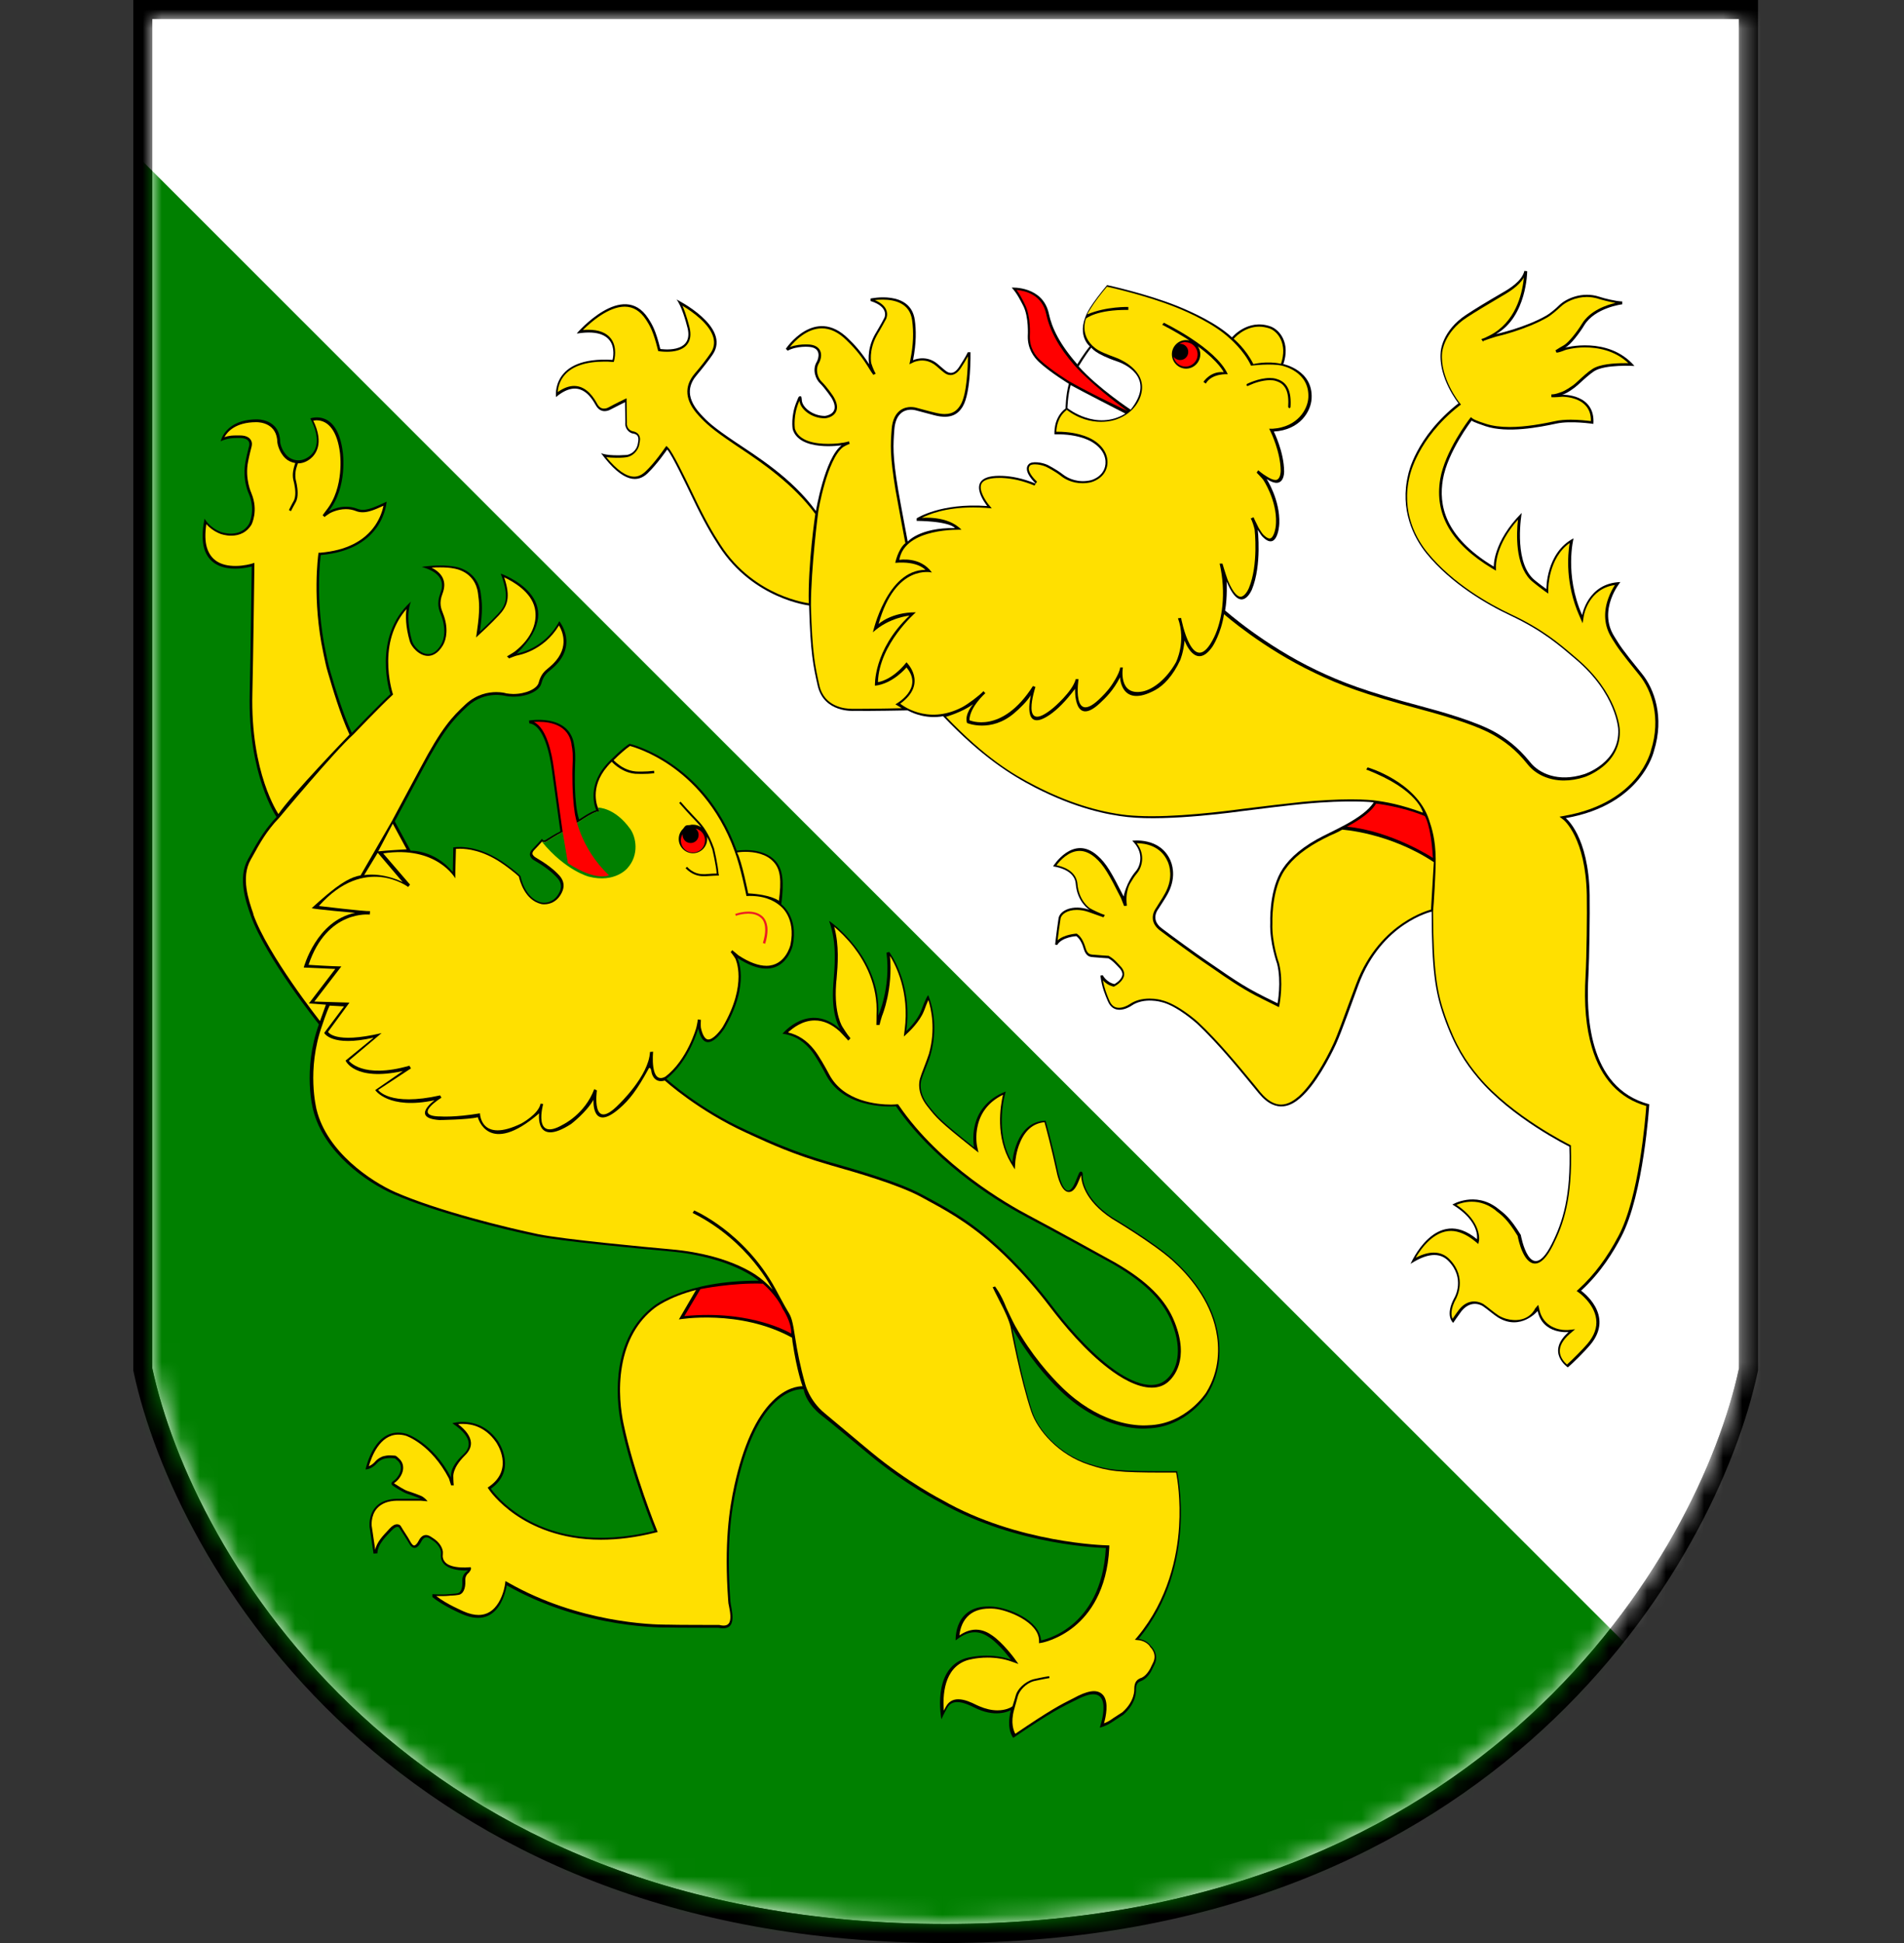 <svg width="100" height="102" viewBox="0 0 100 102" fill="none" xmlns="http://www.w3.org/2000/svg">
<rect x="0" y="0" width="100" height="102" fill="#333333" stroke="none"/>
<path d="M8 1V71.833C10.083 81.555 21.333 101 49.667 101C78 101 89.25 81.555 91.333 71.833V1H8Z" fill="white"/>
<path fill-rule="evenodd" clip-rule="evenodd" d="M7 0H92.333V71.939L92.311 72.043C90.153 82.116 78.576 102 49.667 102C20.758 102 9.181 82.116 7.022 72.043L7 71.939V0ZM91.333 71.833C89.25 81.556 78 101 49.667 101C21.333 101 10.083 81.556 8 71.833V1H91.333V71.833Z" fill="black"/>
<mask id="mask0_465_29077" style="mask-type:alpha" maskUnits="userSpaceOnUse" x="8" y="1" width="84" height="100">
<path d="M8 1V71.833C10.083 81.556 21.333 101 49.667 101C78 101 89.25 81.556 91.333 71.833V1H8Z" fill="white"/>
</mask>
<g mask="url(#mask0_465_29077)">
<path d="M101 0H-1V102H101V0Z" fill="white"/>
<path d="M101 101.908L-0.98 0H-1V102H101V101.908Z" fill="#008000"/>
<path d="M30.302 17.491C30.302 17.491 32.72 14.68 34.04 16.704C34.278 17.065 34.45 17.385 34.68 18.319C34.68 18.319 36.434 18.606 36.115 17.237C36.016 16.835 35.787 16.049 35.532 15.721C35.532 15.721 38.41 17.147 37.435 18.606C37.246 18.893 36.869 19.368 36.598 19.688C36.27 20.073 35.893 20.753 36.787 21.728C37.172 22.155 37.484 22.433 38.574 23.171C39.73 23.95 41.575 25.072 42.854 26.826C42.854 26.826 43.313 24.056 44.199 23.376C44.199 23.376 41.985 23.72 41.633 22.532C41.633 22.532 41.51 21.827 41.862 21.032C41.895 20.966 41.928 20.794 42.018 20.802C42.092 20.802 42.092 20.802 42.116 21.04C42.157 21.401 42.699 21.835 43.322 21.835C43.322 21.835 44.183 21.761 43.682 20.901C43.682 20.901 43.338 20.384 43.059 20.114C42.854 19.917 42.641 19.425 42.895 18.999C43.002 18.811 43.15 18.27 42.518 18.212C42.518 18.212 41.879 18.139 41.37 18.409L41.272 18.311C41.272 18.311 42.781 16.041 44.543 17.77C44.855 18.073 45.199 18.425 45.65 19.122C45.65 19.122 45.486 18.409 45.945 17.573C46.068 17.352 46.249 17.073 46.446 16.688C46.446 16.688 46.741 16.122 45.724 15.803V15.672C45.724 15.672 47.815 15.213 48.044 16.786C48.118 17.311 48.135 17.975 47.954 18.909C47.954 18.909 48.545 18.622 49.135 19.024C49.274 19.122 49.487 19.327 49.668 19.466C49.816 19.581 50.086 19.712 50.381 19.253C50.504 19.065 50.717 18.729 50.832 18.491H50.971C50.971 18.491 51.013 20.597 50.562 21.343C50.357 21.679 49.996 22.048 49.053 21.794C48.815 21.728 48.463 21.638 48.094 21.54C48.094 21.54 47.069 21.228 46.97 22.564C46.913 23.351 46.864 23.892 47.175 25.728C47.29 26.408 47.675 28.433 47.675 28.433C47.675 28.433 48.29 27.695 50.152 27.72C50.152 27.72 49.955 27.375 48.143 27.343V27.212C48.143 27.212 49.397 26.384 51.849 26.564C51.849 26.564 50.471 24.892 52.652 24.982C53.103 24.999 53.685 25.097 54.407 25.392C54.407 25.392 53.669 24.728 54.03 24.367C54.202 24.195 54.71 24.269 55.006 24.4C55.006 24.4 55.473 24.63 55.817 24.9C56.121 25.138 56.645 25.359 57.285 25.212C57.285 25.212 57.9 25.072 58.039 24.49C58.121 24.146 58.023 23.622 57.392 23.228C57.392 23.228 56.744 22.761 55.383 22.802C55.383 22.802 55.301 21.942 55.965 21.442C55.965 21.442 55.973 20.729 56.137 20.147C56.137 20.147 55.178 19.565 54.571 19.007C54.3 18.753 53.964 18.302 53.981 17.639C53.981 17.639 54.046 16.639 53.735 16.04C53.603 15.795 53.431 15.418 53.136 15.098C53.136 15.098 54.768 15 55.088 16.467C55.243 17.212 55.653 18.065 56.58 19.122C56.58 19.122 56.916 18.573 57.236 18.18C57.236 18.18 56.416 17.532 57.236 16.18C57.432 15.86 57.826 15.344 58.146 14.967C58.146 14.967 60.204 15.409 61.836 16.065C62.606 16.377 63.91 16.967 64.705 17.712C64.705 17.712 65.517 16.721 66.714 17.131C67.214 17.303 67.78 18.008 67.403 19.114C67.403 19.114 68.969 19.425 68.887 20.917C68.854 21.581 68.296 22.573 66.903 22.654C66.903 22.654 67.436 23.72 67.444 24.744C67.444 24.744 67.477 25.769 66.525 25.146C66.525 25.146 67.239 26.244 67.19 27.482C67.181 27.761 67.034 28.9 66.32 28.187C66.238 28.105 66.148 27.957 66.058 27.81C66.058 27.81 66.279 29.662 65.755 30.941C65.755 30.941 65.181 32.367 64.426 30.523C64.426 30.523 64.467 31.375 64.344 32.047C64.344 32.047 66.386 33.867 69.149 35.186C70.461 35.809 71.674 36.284 74.651 37.079C75.643 37.342 77.537 37.874 78.529 38.44C79.054 38.743 79.677 39.161 80.374 40.022C80.825 40.587 81.825 41.087 83.219 40.636C83.219 40.636 85.088 40.038 84.99 38.276C84.99 38.276 84.9 36.415 82.752 34.604C81.965 33.94 81.095 33.145 79.324 32.309C78.086 31.727 76.217 30.645 74.921 29.055C74.249 28.228 73.503 26.761 73.962 24.9C73.962 24.9 74.331 22.95 76.602 21.171C76.602 21.171 75.536 19.852 75.668 18.466C75.668 18.466 75.717 17.368 77.02 16.516C77.48 16.213 78.045 15.868 78.89 15.377C79.251 15.172 79.931 14.77 80.062 14.221L80.21 14.237C80.21 14.237 80.194 16.631 78.57 17.54C78.57 17.54 80.087 17.212 81.218 16.565C81.407 16.458 81.719 16.196 81.891 16.024C82.268 15.655 83.121 15.295 83.981 15.573C84.277 15.672 84.842 15.811 85.203 15.827V15.975C85.203 15.975 83.768 16.147 83.203 17.081C83.006 17.417 82.465 18.147 82.194 18.253C82.194 18.253 84.465 17.622 85.843 19.212C85.843 19.212 84.293 19.114 83.719 19.491C83.49 19.647 83.284 19.827 82.866 20.212C82.686 20.376 82.251 20.688 82.038 20.72C82.038 20.72 83.801 20.655 83.686 22.253C83.686 22.253 82.497 22.073 81.743 22.236C80.833 22.433 79.168 22.753 78.029 22.376C77.84 22.31 77.414 22.171 77.291 22.081C77.291 22.081 76.028 23.72 75.782 25.171C75.561 26.474 75.832 28.162 78.455 29.744C78.455 29.744 78.398 28.457 79.923 26.925C79.923 26.925 79.488 29.318 80.48 30.342C80.644 30.514 81.218 30.924 81.218 30.924C81.218 30.924 81.194 29.015 82.645 28.261C82.645 28.261 82.153 30.154 83.096 32.293C83.096 32.293 83.383 30.613 85.105 30.555C85.105 30.555 83.908 31.998 84.777 33.399C85.097 33.916 85.17 34.055 86.236 35.366C86.884 36.161 87.425 37.645 86.868 39.423C86.868 39.423 86.236 42.251 82.235 42.948C82.235 42.948 83.44 43.874 83.49 46.98C83.506 48.037 83.473 50.234 83.424 51.217C83.317 53.086 83.342 57.11 86.622 57.971C86.622 57.971 86.335 62.683 85.146 64.937C84.736 65.716 84.088 66.798 83.039 67.757C83.039 67.757 84.859 69.027 83.506 70.617C83.243 70.928 82.645 71.535 82.342 71.781C82.342 71.781 81.169 70.994 82.383 69.928C82.383 69.928 81.03 70.076 80.759 68.822C80.759 68.822 79.874 69.888 78.685 69.166C78.472 69.035 78.103 68.716 77.881 68.568C77.881 68.568 77.299 68.166 76.758 68.83C76.643 68.978 76.323 69.445 76.323 69.445C76.323 69.445 75.856 69.076 76.405 68.093C76.405 68.093 76.963 67.109 76.077 66.199C75.725 65.839 75.135 65.667 74.085 66.347C74.085 66.347 75.413 63.257 77.57 65.052C77.57 65.052 77.758 64.126 76.282 63.233C76.282 63.233 77.463 62.519 78.644 63.421C79.013 63.708 79.3 63.904 79.874 64.831C79.874 64.831 80.357 67.552 81.489 65.322C82.079 64.159 82.514 62.782 82.424 60.192C82.424 60.192 79.382 58.7 77.611 56.577C76.963 55.807 76.389 54.946 75.832 53.365C75.372 52.053 75.2 50.889 75.192 47.857C75.192 47.857 72.568 48.447 71.355 51.684C71.06 52.471 70.461 54.176 70.166 54.815C69.813 55.578 69.084 56.946 68.305 57.626C67.895 57.987 67.067 58.544 66.115 57.397C65.328 56.446 64.09 54.881 62.852 53.725C62.852 53.725 61.803 52.783 60.991 52.602C60.991 52.602 60.097 52.34 59.433 52.791C59.171 52.971 58.474 53.274 58.179 52.545C58.047 52.225 57.875 51.848 57.793 51.217L57.916 51.193C57.916 51.193 58.097 51.562 58.531 51.66C58.531 51.66 58.876 51.48 58.941 51.209C58.941 51.209 59.015 51.029 58.744 50.767C58.621 50.644 58.457 50.439 58.211 50.307C58.211 50.307 57.695 50.275 57.449 50.25C57.277 50.234 57.047 50.25 56.916 49.799C56.867 49.619 56.752 49.308 56.531 49.144C56.531 49.144 55.768 49.185 55.522 49.611L55.416 49.586C55.416 49.586 55.506 48.791 55.596 48.209C55.661 47.791 56.342 47.464 57.219 47.759C57.219 47.759 56.572 47.365 56.498 46.382C56.465 46.005 56.162 45.62 55.309 45.48C55.309 45.48 56.35 43.784 57.629 44.906C58.113 45.324 58.384 45.824 59.015 47.062C59.015 47.062 59.138 46.341 59.654 45.734C59.917 45.431 60.089 44.726 59.466 44.136C59.466 44.136 60.934 43.923 61.475 45.177C61.647 45.578 61.712 46.21 61.335 46.914C61.229 47.119 60.983 47.488 60.843 47.709C60.843 47.709 60.384 48.25 61.007 48.726C61.557 49.144 62.877 50.103 63.246 50.349C63.934 50.807 64.984 51.594 66.033 52.135C66.296 52.275 66.509 52.381 67.099 52.668C67.099 52.668 67.312 51.537 67.075 50.594C67.075 50.594 66.673 49.471 66.714 48.447C66.714 48.447 66.648 46.898 67.247 45.808C67.558 45.242 68.141 44.636 69.165 44.062C69.936 43.628 71.601 42.98 72.15 42.12C72.15 42.12 70.863 41.972 68.469 42.202C67.681 42.276 66.271 42.448 65.246 42.579C65.246 42.579 61.393 43.136 59.22 42.89C58.162 42.776 56.498 42.439 54.358 41.341C53.079 40.677 51.554 39.718 49.529 37.596C49.529 37.596 48.651 37.817 47.667 37.292C47.667 37.292 45.617 37.333 44.855 37.317C44.855 37.317 43.273 37.44 42.945 35.989C42.715 34.965 42.567 34.301 42.494 31.785C42.494 31.785 39.566 31.457 37.763 28.67C37.369 28.064 36.976 27.4 36.369 26.13C36.057 25.482 35.286 23.851 35.041 23.597C35.041 23.597 34.516 24.367 34.007 24.851C33.524 25.31 32.761 25.408 31.564 23.786C31.564 23.786 31.867 23.958 32.901 23.884C33.114 23.867 33.434 23.679 33.499 23.294C33.524 23.146 33.622 22.81 33.253 22.761C33.073 22.736 32.802 22.532 32.843 22.163L32.827 21.114C32.827 21.114 32.458 21.294 32.048 21.507C32.048 21.507 31.581 21.786 31.294 21.278C31.031 20.811 30.416 19.827 29.203 20.843C29.203 20.843 28.899 18.696 32.171 18.893C32.171 18.893 32.671 17.131 30.318 17.508L30.302 17.491Z" fill="black"/>
<path d="M42.486 31.67C42.486 31.67 41.756 31.58 40.821 31.162C39.968 30.777 38.755 30.023 37.845 28.605C37.435 27.974 37.041 27.302 36.459 26.08L36.443 26.048C35.91 24.925 35.328 23.753 35.106 23.515L35 23.409L34.909 23.531C34.909 23.531 34.385 24.302 33.893 24.761C33.704 24.933 33.516 25.023 33.311 25.023C32.892 25.023 32.401 24.679 31.843 23.999C31.974 24.015 32.146 24.031 32.359 24.031C32.515 24.031 32.688 24.031 32.868 24.007C33.155 23.982 33.499 23.736 33.581 23.318V23.286C33.614 23.163 33.655 22.966 33.54 22.81C33.474 22.72 33.368 22.663 33.229 22.638C33.122 22.622 32.892 22.482 32.925 22.179V22.163L32.909 21.105V20.909L32.737 20.991C32.737 20.991 32.359 21.171 31.95 21.392C31.95 21.392 31.851 21.45 31.72 21.45C31.572 21.45 31.458 21.368 31.367 21.204C31.228 20.95 30.843 20.261 30.154 20.261C29.883 20.261 29.596 20.368 29.293 20.581C29.309 20.351 29.383 19.999 29.662 19.679C30.064 19.22 30.769 18.983 31.744 18.983C31.867 18.983 31.999 18.983 32.138 18.999H32.236L32.261 18.909C32.261 18.884 32.441 18.245 32.089 17.778C31.851 17.466 31.449 17.311 30.892 17.311C30.802 17.311 30.712 17.311 30.613 17.327C31.031 16.909 31.958 16.098 32.81 16.098C33.253 16.098 33.63 16.327 33.925 16.778C34.155 17.13 34.319 17.425 34.549 18.352L34.565 18.425L34.647 18.442C34.647 18.442 34.811 18.466 35.032 18.466C35.377 18.466 35.844 18.401 36.09 18.081C36.262 17.868 36.303 17.573 36.221 17.212C36.197 17.122 36.049 16.516 35.844 16.049C36.369 16.368 37.271 16.999 37.468 17.721C37.541 18.007 37.5 18.278 37.32 18.54C37.14 18.811 36.779 19.278 36.492 19.606C35.91 20.294 35.975 21.032 36.689 21.81C37.09 22.245 37.402 22.532 38.501 23.277C38.615 23.359 38.747 23.441 38.878 23.531C40.034 24.302 41.682 25.433 42.822 26.982C42.822 26.982 42.428 29.596 42.477 31.678L42.486 31.67Z" fill="#FFE000"/>
<path d="M67.279 19.098C67.64 18.04 67.099 17.384 66.665 17.237C66.484 17.18 66.304 17.147 66.132 17.147C65.328 17.147 64.803 17.778 64.795 17.786C64.795 17.786 65.434 18.311 65.828 19.114C65.828 19.114 66.533 18.934 67.279 19.098Z" fill="#FFE000"/>
<path d="M56.653 19.229C56.653 19.229 57.014 18.622 57.318 18.245C57.318 18.245 57.473 18.565 58.679 18.975C59.302 19.188 60.63 19.95 59.384 21.507C59.384 21.507 57.67 20.376 56.653 19.237V19.229Z" fill="white"/>
<path d="M56.178 20.032C56.178 20.032 55.218 19.45 54.636 18.909C54.374 18.671 54.07 18.253 54.087 17.639C54.087 17.573 54.152 16.598 53.824 15.975C53.808 15.95 53.791 15.917 53.783 15.885C53.685 15.696 53.562 15.45 53.39 15.221C53.857 15.262 54.734 15.475 54.948 16.483C55.136 17.36 55.612 18.245 56.448 19.196C56.448 19.196 57.334 20.22 59.228 21.581C59.228 21.581 57.358 20.704 56.178 20.032Z" fill="#FF0000"/>
<path d="M56.235 20.204C56.079 20.753 56.062 21.417 56.062 21.425C56.062 21.425 57.58 22.646 59.105 21.712C59.105 21.712 56.612 20.433 56.227 20.212L56.235 20.204Z" fill="white"/>
<path d="M56.022 21.523C55.555 21.876 55.489 22.425 55.481 22.663H55.53C56.76 22.663 57.375 23.073 57.441 23.113C58.105 23.532 58.236 24.105 58.138 24.507C57.982 25.154 57.318 25.31 57.293 25.318C57.145 25.351 56.998 25.367 56.85 25.367C56.293 25.367 55.899 25.13 55.719 24.982C55.399 24.728 54.965 24.515 54.932 24.499C54.76 24.425 54.538 24.376 54.358 24.376C54.235 24.376 54.136 24.4 54.095 24.441C54.054 24.49 54.03 24.54 54.03 24.605C54.03 24.851 54.35 25.179 54.464 25.285L54.333 25.49C53.743 25.244 53.177 25.113 52.62 25.089C52.562 25.089 52.513 25.089 52.456 25.089C52.111 25.089 51.668 25.146 51.545 25.4C51.39 25.728 51.759 26.277 51.906 26.466L52.087 26.687L51.8 26.662C51.57 26.646 51.332 26.638 51.111 26.638C49.619 26.638 48.758 27.015 48.405 27.187C48.405 27.187 49.783 27.047 50.496 27.81C50.496 27.81 47.52 27.679 47.233 29.392C47.233 29.392 48.331 29.195 48.946 30.055C48.946 30.055 47.036 29.564 46.142 32.76C46.142 32.76 46.806 32.137 48.102 32.145C48.102 32.145 46.175 33.801 46.109 35.809C46.109 35.809 46.831 35.743 47.61 34.768C47.61 34.768 48.758 35.874 47.282 36.94C47.282 36.94 48.659 38.112 50.545 37.12C50.849 36.956 51.431 36.522 51.652 36.284L51.75 36.391C51.75 36.391 50.931 37.112 50.914 37.809C50.914 37.809 52.611 38.579 54.251 36.014L54.382 36.063C54.382 36.063 53.522 38.645 55.309 37.169C55.309 37.169 56.334 36.309 56.498 35.653H56.645C56.645 35.653 56.276 38.055 57.703 36.735C57.892 36.555 58.154 36.301 58.367 35.989C58.367 35.989 58.794 35.391 58.834 35.038H58.974C58.974 35.038 58.712 36.547 60.007 36.301C60.581 36.186 61.278 35.629 61.762 34.768C61.762 34.768 62.311 33.686 61.868 32.457L62.032 32.44C62.032 32.44 62.647 35.76 63.77 33.44C64.189 32.572 64.41 31.145 64.057 29.588H64.205C64.205 29.588 64.344 30.064 64.484 30.457C64.795 31.211 65.041 31.326 65.156 31.326C65.361 31.326 65.541 30.998 65.591 30.875C66.107 29.637 65.894 27.818 65.894 27.802C65.861 27.654 65.771 27.343 65.689 27.22L65.837 27.154C65.837 27.154 65.968 27.449 66.115 27.728C66.197 27.859 66.288 28.006 66.361 28.08C66.525 28.236 66.624 28.269 66.681 28.269C66.886 28.269 67.009 27.785 67.017 27.449C67.067 26.269 66.353 25.195 66.345 25.187C66.271 25.089 66.132 24.949 66.001 24.81L66.083 24.687C66.083 24.687 66.329 24.9 66.534 25.015C66.714 25.13 66.87 25.195 66.984 25.195C67.05 25.195 67.099 25.179 67.14 25.13C67.247 25.023 67.263 24.794 67.263 24.712C67.255 23.728 66.747 22.687 66.739 22.671L66.656 22.507H66.845C68.157 22.417 68.682 21.483 68.715 20.876C68.788 19.507 67.386 19.212 67.329 19.196C66.755 19.065 65.705 19.196 65.705 19.196C65.337 18.393 64.574 17.753 64.574 17.753C63.77 17.008 62.459 16.409 61.737 16.122C60.302 15.549 58.515 15.131 58.138 15.049C57.842 15.393 57.473 15.877 57.285 16.188C57.236 16.278 57.055 16.524 57.137 16.491C58.121 16.081 59.261 16.114 59.261 16.114V16.27C57.596 16.245 57.039 16.721 57.039 16.721C57.039 16.721 56.662 17.598 57.514 18.27C57.752 18.458 58.154 18.606 58.613 18.778C58.613 18.778 60.023 19.27 59.982 20.376C59.966 20.909 59.597 21.671 58.638 22.015C58.638 22.015 57.334 22.54 55.973 21.474L56.022 21.523Z" fill="#FFE000"/>
<path d="M77.913 17.893C78.061 17.835 78.414 17.721 78.578 17.671C78.643 17.655 80.127 17.319 81.267 16.663C81.48 16.54 81.808 16.253 81.964 16.106C82.226 15.852 82.751 15.59 83.341 15.59C83.546 15.59 83.743 15.622 83.932 15.68C84.137 15.745 84.514 15.844 84.85 15.901C84.382 16.008 83.505 16.303 83.079 17.008C82.841 17.401 82.39 17.983 82.128 18.13C82.021 18.188 81.816 18.311 81.693 18.393L81.751 18.516C81.915 18.499 82.095 18.417 82.21 18.376C82.21 18.376 82.644 18.237 83.235 18.237C83.899 18.237 84.809 18.384 85.522 19.065C85.473 19.065 85.416 19.065 85.35 19.065C84.776 19.065 84.014 19.114 83.628 19.376C83.39 19.532 83.194 19.712 82.792 20.081L82.767 20.105C82.579 20.278 82.169 20.532 82.005 20.581C81.874 20.622 81.71 20.704 81.48 20.704V20.851C81.611 20.868 82.054 20.827 82.054 20.827C82.185 20.827 82.866 20.851 83.267 21.278C83.464 21.483 83.563 21.761 83.554 22.105C83.349 22.081 82.939 22.032 82.497 22.032C82.185 22.032 81.915 22.056 81.693 22.105C81.078 22.236 80.16 22.417 79.291 22.417C78.807 22.417 78.389 22.359 78.053 22.253C77.561 22.097 77.405 22.015 77.348 21.974L77.249 21.9L77.175 21.999C77.126 22.064 75.896 23.679 75.642 25.146C75.331 27.006 76.224 28.547 78.373 29.842L78.569 29.957V29.727C78.569 29.727 78.528 28.621 79.725 27.277C79.643 28.015 79.578 29.605 80.365 30.424C80.537 30.596 81.095 31.006 81.119 31.023L81.316 31.162V30.916C81.316 30.916 81.316 29.293 82.439 28.506C82.341 29.121 82.202 30.645 82.956 32.342L83.12 32.719L83.186 32.318C83.194 32.26 83.448 30.899 84.817 30.711C84.71 30.875 84.571 31.121 84.465 31.424C84.202 32.162 84.26 32.867 84.637 33.473L84.669 33.53C84.965 34.006 85.079 34.186 86.104 35.448C86.752 36.243 87.252 37.702 86.711 39.391V39.399C86.711 39.399 86.547 40.095 85.916 40.858C85.325 41.562 84.202 42.472 82.177 42.825L81.906 42.874L82.128 43.046C82.128 43.046 83.284 43.988 83.341 46.98C83.358 47.996 83.333 50.184 83.276 51.209C83.186 52.725 83.3 53.963 83.612 55.004C84.096 56.627 85.055 57.659 86.465 58.061C86.416 58.749 86.08 62.855 85.006 64.88C84.407 66.019 83.727 66.929 82.923 67.666L82.808 67.773L82.931 67.863C82.931 67.863 83.735 68.437 83.833 69.248C83.891 69.683 83.735 70.117 83.374 70.543C83.128 70.83 82.603 71.363 82.3 71.633C82.177 71.527 81.939 71.281 81.923 70.961C81.906 70.658 82.079 70.346 82.431 70.035L82.726 69.781L82.341 69.822C82.341 69.822 82.292 69.822 82.218 69.822C81.874 69.822 81.046 69.658 80.849 68.748L80.791 68.502L80.627 68.691C80.627 68.691 80.357 69.347 79.488 69.297C79.234 69.281 78.971 69.215 78.709 69.06C78.594 68.986 78.422 68.855 78.258 68.724C78.135 68.625 78.012 68.527 77.913 68.461C77.913 68.461 77.7 68.322 77.421 68.322C77.216 68.322 76.913 68.396 76.634 68.748C76.552 68.847 76.397 69.076 76.29 69.232C76.216 69.076 76.159 68.74 76.487 68.15C76.487 68.142 77.077 67.076 76.134 66.109C75.905 65.871 75.626 65.757 75.298 65.757C75.019 65.757 74.699 65.847 74.355 66.027C74.658 65.503 75.314 64.618 76.208 64.618C76.61 64.618 77.061 64.822 77.487 65.175L77.643 65.306L77.684 65.101C77.684 65.101 77.823 64.134 76.495 63.249C76.667 63.175 76.962 63.085 77.299 63.085C77.741 63.085 78.151 63.232 78.528 63.519L78.561 63.552C78.906 63.814 79.176 64.019 79.709 64.88C79.75 65.109 80.012 66.331 80.619 66.331C80.922 66.331 81.234 66.019 81.554 65.388C82.103 64.298 82.595 62.921 82.505 60.2V60.126L82.439 60.093C82.406 60.077 79.397 58.585 77.659 56.512C76.995 55.717 76.446 54.881 75.905 53.34C75.478 52.119 75.281 51.037 75.265 47.873C75.298 47.545 75.413 45.767 75.404 45.062C75.388 44.079 75.216 43.513 75.052 43.029C74.388 41.022 71.83 40.284 71.83 40.284L71.756 40.399C74.502 41.448 74.732 42.661 74.732 42.661C73.568 42.234 72.797 42.095 72.133 42.013C72.117 42.013 71.715 41.964 70.944 41.964C70.173 41.964 69.329 42.013 68.419 42.095C67.689 42.169 66.295 42.333 65.188 42.472C65.164 42.472 62.573 42.849 60.482 42.849C59.99 42.849 59.555 42.825 59.195 42.792C57.637 42.62 56.013 42.095 54.374 41.251C53.16 40.628 51.75 39.784 49.684 37.628C49.684 37.628 50.536 37.391 51.11 36.965C51.11 36.965 50.635 37.505 50.791 37.956C50.791 37.956 52.045 38.489 53.275 37.432C53.521 37.227 53.964 36.801 54.144 36.489C54.144 36.489 53.627 38.554 55.136 37.522C55.53 37.251 55.956 36.833 56.464 36.161C56.464 36.161 56.382 38.21 57.768 36.915C58.08 36.62 58.465 36.26 58.826 35.555C58.826 35.555 58.867 37.202 60.67 36.227C61.121 35.981 61.605 35.473 61.982 34.661C61.982 34.661 62.163 34.243 62.212 33.621C62.212 33.621 62.786 35.252 63.688 33.932C63.688 33.932 64.13 33.268 64.286 32.244C64.311 32.26 66.303 34.022 69.05 35.325C70.403 35.973 71.633 36.44 74.576 37.227C76.421 37.718 77.717 38.169 78.43 38.579C78.971 38.891 79.57 39.292 80.242 40.136C80.66 40.661 81.365 40.972 82.136 40.972C82.48 40.972 82.849 40.915 83.218 40.792C83.235 40.792 83.71 40.628 84.177 40.251C84.801 39.743 85.112 39.071 85.071 38.309C85.071 38.235 84.957 36.374 82.792 34.547C82.734 34.498 82.677 34.448 82.62 34.399C81.857 33.752 80.996 33.014 79.332 32.236C78.282 31.744 76.323 30.662 74.978 29.015C74.421 28.334 73.56 26.908 74.043 24.974C74.043 24.974 74.437 23.032 76.634 21.31L76.733 21.237L76.651 21.138C76.651 21.138 75.618 19.843 75.741 18.524C75.741 18.524 75.806 17.466 77.044 16.663C77.495 16.368 78.053 16.032 78.914 15.524C79.209 15.352 79.775 15.024 80.037 14.565C79.971 15.213 79.725 16.68 78.479 17.475C78.479 17.475 78.086 17.721 77.799 17.802L77.897 17.942L77.913 17.893Z" fill="#FFE000"/>
<path d="M57.948 48.152C57.636 48.045 57.161 47.873 57.161 47.873C56.948 47.799 56.743 47.767 56.546 47.767C56.046 47.767 55.734 48.004 55.702 48.226C55.644 48.611 55.578 49.086 55.546 49.365C55.89 49.053 56.48 49.021 56.513 49.012H56.554L56.587 49.037C56.776 49.176 56.915 49.422 57.013 49.758C57.112 50.094 57.251 50.102 57.407 50.119H57.44C57.686 50.144 58.194 50.176 58.202 50.176H58.227L58.251 50.193C58.456 50.307 58.596 50.455 58.711 50.578C58.743 50.611 58.776 50.643 58.801 50.676C59.096 50.955 59.047 51.184 59.03 51.242C58.948 51.561 58.571 51.758 58.555 51.766L58.514 51.791H58.473C58.21 51.725 58.038 51.586 57.923 51.463C58.005 51.889 58.12 52.176 58.227 52.438L58.26 52.512C58.366 52.774 58.53 52.906 58.768 52.906C58.973 52.906 59.194 52.807 59.342 52.709C59.621 52.52 59.973 52.422 60.375 52.422C60.711 52.422 60.965 52.487 61.006 52.504C61.834 52.692 62.876 53.61 62.917 53.651C64.007 54.668 65.081 55.987 65.877 56.946C65.991 57.085 66.098 57.217 66.196 57.34C66.549 57.766 66.918 57.987 67.279 57.987C67.672 57.987 67.992 57.741 68.205 57.561C68.886 56.962 69.599 55.733 70.034 54.791C70.247 54.332 70.616 53.307 70.919 52.479C71.034 52.168 71.141 51.881 71.222 51.668C71.862 49.963 72.895 48.996 73.65 48.48C74.469 47.922 75.133 47.758 75.158 47.75L75.306 45.259C72.953 43.702 70.493 43.554 70.493 43.554C70.304 43.677 69.853 43.865 69.853 43.865C69.615 43.98 69.386 44.095 69.214 44.193C68.312 44.701 67.689 45.267 67.344 45.89C66.77 46.947 66.828 48.455 66.828 48.471C66.787 49.471 67.172 50.57 67.18 50.578V50.586C67.418 51.545 67.213 52.668 67.205 52.717L67.172 52.873L67.025 52.799C66.434 52.512 66.221 52.397 65.959 52.266C65.171 51.856 64.384 51.316 63.761 50.881C63.54 50.734 63.335 50.586 63.163 50.471C62.794 50.225 61.49 49.275 60.916 48.84C60.695 48.668 60.572 48.471 60.547 48.25C60.514 47.939 60.695 47.701 60.728 47.652C60.769 47.586 60.809 47.521 60.859 47.439C60.99 47.242 61.129 47.013 61.203 46.873C61.621 46.095 61.433 45.472 61.334 45.242C60.974 44.406 60.17 44.267 59.703 44.267C60.17 44.873 59.981 45.529 59.719 45.841C59.58 46.005 59.473 46.177 59.383 46.332C59.383 46.332 59.08 46.742 59.186 47.545L59.038 47.562L58.874 47.144C58.243 45.898 57.981 45.423 57.522 45.021C57.251 44.791 56.98 44.669 56.702 44.669C56.136 44.669 55.685 45.16 55.488 45.423C56.39 45.619 56.562 46.111 56.587 46.398C56.661 47.3 57.227 47.668 57.251 47.685C57.44 47.791 57.784 47.955 58.03 48.037L57.932 48.185L57.948 48.152Z" fill="#FFE000"/>
<path d="M47.552 28.523C47.552 28.523 47.15 26.4 47.035 25.728C46.732 23.892 46.773 23.335 46.83 22.564V22.54C46.912 21.483 47.56 21.368 47.831 21.368C47.995 21.368 48.109 21.401 48.109 21.401C48.372 21.474 48.626 21.54 48.839 21.597C48.929 21.622 49.003 21.638 49.077 21.655C49.274 21.704 49.454 21.737 49.61 21.737C50.093 21.737 50.298 21.499 50.446 21.261C50.791 20.696 50.831 19.245 50.84 18.704C50.725 18.909 50.586 19.138 50.471 19.311C50.307 19.565 50.118 19.688 49.921 19.688C49.807 19.688 49.692 19.647 49.569 19.548C49.487 19.483 49.397 19.409 49.315 19.335C49.216 19.245 49.118 19.163 49.044 19.114C48.855 18.991 48.651 18.925 48.429 18.925C48.175 18.925 47.986 19.015 47.986 19.015L47.765 19.122L47.814 18.884C47.97 18.106 47.995 17.45 47.904 16.803C47.781 15.917 46.994 15.729 46.363 15.729C46.199 15.729 46.051 15.737 45.945 15.754C46.256 15.885 46.461 16.057 46.543 16.262C46.65 16.516 46.543 16.729 46.543 16.737C46.412 16.983 46.289 17.196 46.191 17.368C46.133 17.466 46.084 17.54 46.043 17.622C45.617 18.401 45.756 19.073 45.764 19.081C45.764 19.081 45.863 19.409 45.994 19.614L45.871 19.679C45.797 19.597 45.543 19.179 45.543 19.179C45.117 18.516 44.78 18.171 44.453 17.852C44.034 17.442 43.608 17.237 43.165 17.237C42.37 17.237 41.73 17.909 41.484 18.221C41.779 18.106 42.091 18.081 42.321 18.081C42.452 18.081 42.534 18.089 42.534 18.089C42.862 18.122 43.001 18.27 43.067 18.393C43.19 18.63 43.092 18.925 43.01 19.065C42.796 19.425 42.968 19.86 43.149 20.032C43.436 20.311 43.78 20.819 43.788 20.843C43.969 21.155 44.01 21.417 43.903 21.622C43.747 21.925 43.354 21.958 43.329 21.958H43.305C42.616 21.958 42.034 21.474 41.993 21.056C41.993 21.056 41.993 21.04 41.993 21.032C41.993 21.048 41.976 21.073 41.968 21.081C41.657 21.794 41.739 22.433 41.747 22.507C41.952 23.163 42.813 23.302 43.501 23.302C43.879 23.302 44.174 23.261 44.174 23.253C44.288 23.253 44.592 23.171 44.592 23.171L44.625 23.302C44.469 23.351 44.272 23.474 44.272 23.474C43.436 24.122 42.977 26.818 42.977 26.851C42.977 26.851 42.591 29.793 42.591 31.801C42.657 34.317 42.813 34.981 43.034 35.981C43.296 37.129 44.403 37.21 44.739 37.21C44.789 37.21 44.821 37.21 44.821 37.21C44.92 37.21 45.051 37.21 45.207 37.21C46.109 37.21 47.347 37.178 47.363 37.178L47.027 36.973C47.027 36.973 48.552 36.161 47.609 35.038C47.609 35.038 46.896 35.899 45.953 35.997C45.953 35.997 45.855 34.129 47.765 32.318C47.765 32.318 46.691 32.416 45.846 33.194C45.846 33.194 46.576 29.916 48.601 29.916C48.601 29.916 48.216 29.441 47.019 29.547C47.019 29.547 47.158 28.859 47.527 28.531L47.552 28.523Z" fill="#FFE000"/>
<path d="M61.122 16.95L61.04 17.048C61.614 17.343 62.081 17.622 62.475 17.876C62.418 17.86 62.36 17.852 62.295 17.852C61.885 17.852 61.548 18.188 61.548 18.598C61.548 19.007 61.885 19.352 62.295 19.352C62.705 19.352 63.041 19.015 63.041 18.598C63.041 18.442 62.992 18.294 62.91 18.18C64.033 18.999 64.271 19.54 64.271 19.54C63.574 19.466 63.205 20.048 63.205 20.048L63.328 20.138C63.648 19.581 64.484 19.646 64.484 19.646C63.861 18.253 61.122 16.942 61.122 16.942V16.95Z" fill="black"/>
<path d="M62.269 17.958C62.146 17.958 62.039 17.991 61.941 18.048C61.958 18.048 61.974 18.048 61.982 18.048C62.22 18.048 62.408 18.237 62.408 18.475C62.408 18.713 62.22 18.901 61.982 18.901C61.843 18.901 61.72 18.836 61.638 18.729C61.695 19.024 61.958 19.246 62.261 19.246C62.614 19.246 62.901 18.959 62.901 18.606C62.901 18.253 62.614 17.966 62.261 17.966L62.269 17.958Z" fill="#FF0000"/>
<path d="M36.737 43.464C36.631 43.407 36.516 43.374 36.409 43.382C36.426 43.382 36.434 43.39 36.45 43.407C36.655 43.521 36.721 43.784 36.606 43.981C36.491 44.186 36.229 44.251 36.032 44.136C35.909 44.071 35.835 43.948 35.819 43.817C35.721 44.095 35.835 44.415 36.106 44.571C36.409 44.743 36.803 44.637 36.975 44.333C37.147 44.03 37.041 43.636 36.737 43.464Z" stroke="#FFF100"/>
<path d="M67.714 21.426C67.714 21.426 67.656 21.393 67.656 21.36C67.656 21.27 67.664 21.188 67.664 21.106C67.664 20.696 67.574 20.442 67.443 20.278C67.32 20.114 67.148 20.04 66.984 19.991C66.894 19.966 66.787 19.958 66.689 19.958C66.287 19.958 65.836 20.122 65.647 20.212C65.582 20.237 65.549 20.262 65.549 20.262C65.549 20.262 65.483 20.262 65.467 20.237C65.467 20.237 65.467 20.171 65.491 20.155C65.491 20.155 66.106 19.843 66.689 19.843C66.803 19.843 66.91 19.852 67.017 19.884C67.197 19.933 67.394 20.024 67.541 20.212C67.689 20.401 67.787 20.688 67.787 21.114C67.787 21.196 67.787 21.278 67.779 21.377C67.779 21.377 67.746 21.434 67.714 21.434V21.426Z" fill="black"/>
<path d="M70.739 43.398C70.739 43.398 71.904 42.825 72.273 42.185C72.273 42.185 73.609 42.333 74.831 42.841C74.831 42.841 75.159 43.292 75.257 45.038C75.257 45.038 73.109 43.628 70.747 43.398H70.739Z" fill="#FF0000"/>
<path d="M11.599 23.138C11.599 23.138 11.828 22.032 13.468 22.015C13.468 22.015 14.698 21.958 14.714 23.204C14.714 23.204 14.755 23.63 15.108 23.958C15.321 24.146 15.78 24.318 16.256 23.949C16.649 23.646 16.855 23.015 16.297 21.966C16.297 21.966 17.715 21.433 18.002 23.728C18.002 23.728 18.281 25.572 17.256 26.843C17.256 26.843 17.97 26.408 18.748 26.703C19.126 26.851 19.486 26.728 20.306 26.334C20.306 26.334 20.183 28.851 16.846 29.137C16.846 29.137 16.518 31.449 17.109 34.235C17.183 34.604 17.24 34.883 17.355 35.276C17.592 36.088 17.994 37.432 18.478 38.473C18.478 38.473 19.872 37.014 20.503 36.44C20.503 36.44 19.503 33.473 21.585 31.58C21.585 31.58 21.241 32.26 21.643 33.653C21.749 34.022 22.545 34.875 23.16 33.85C23.365 33.514 23.422 32.94 23.16 32.276C23.053 32.014 22.922 31.678 23.127 31.145C23.283 30.744 23.365 30.105 22.151 29.76C22.151 29.76 23.102 29.605 23.865 29.744C23.865 29.744 25.078 29.875 25.25 31.145C25.316 31.637 25.365 32.055 25.201 33.162C25.201 33.162 25.726 32.678 26.136 32.244C26.562 31.793 26.776 31.383 26.3 30.113C26.3 30.113 30.096 31.441 27.145 34.309C27.145 34.309 28.579 34.104 29.375 32.612C29.375 32.612 30.441 33.899 28.965 35.129C28.793 35.276 28.555 35.416 28.432 35.883C28.309 36.358 27.407 36.678 26.57 36.538C26.57 36.538 25.497 36.219 24.562 37.071C23.807 37.768 23.291 38.333 22.184 40.415C21.823 41.095 20.733 43.12 20.733 43.12L21.569 44.66C21.569 44.66 22.823 44.603 23.783 45.783L23.807 44.488C23.807 44.488 24.906 44.259 26.333 45.201C26.603 45.382 27.136 45.775 27.341 45.996C27.341 45.996 27.546 47.16 28.424 47.373C28.653 47.431 29.047 47.357 29.284 47.005C29.424 46.8 29.612 46.455 29.26 46.078C29.006 45.8 28.645 45.505 28.046 45.16C28.046 45.16 27.62 44.923 27.964 44.578C28.096 44.447 28.473 44.029 28.473 44.029C28.473 44.029 28.514 44.218 28.719 44.054C28.719 44.054 29.211 43.742 29.432 43.644C29.432 43.644 29.063 40.98 28.981 40.382C28.891 39.718 28.596 38.079 27.8 37.973L27.784 37.825C27.784 37.825 29.875 37.456 30.145 39.054C30.203 39.391 30.236 39.546 30.195 40.407C30.195 40.407 30.129 42.185 30.416 43.021C30.416 43.021 31.031 42.595 31.318 42.53C31.318 42.53 30.768 41.398 31.81 40.177C32.08 39.858 32.761 39.227 33.064 39.046C33.064 39.046 37 39.956 38.697 44.66C38.697 44.66 40.05 44.423 40.747 45.218C41.124 45.644 41.181 46.324 41.034 47.472C41.034 47.472 41.952 48.111 41.632 49.644C41.632 49.644 41.124 51.856 38.722 50.283C38.722 50.283 39.443 51.611 38.049 53.987C38.049 53.987 37.025 55.61 36.672 53.987C36.672 53.987 36.205 55.709 34.999 56.635C34.999 56.635 36.672 58.184 39.222 59.339C40.255 59.806 41.559 60.429 43.461 60.978C44.724 61.339 47.109 62.003 48.405 62.7C49.413 63.241 50.758 63.929 52.218 65.24C52.218 65.24 53.669 66.47 55.227 68.519C55.891 69.404 57.039 70.781 58.277 71.732C58.883 72.199 60.351 73.182 61.237 72.436C61.819 71.953 62.139 70.92 61.548 69.437C61.147 68.429 60.335 67.445 58.474 66.363C58.474 66.363 55.087 64.495 53.907 63.88C51.922 62.839 48.905 60.774 47.06 58.077C47.06 58.077 44.387 58.323 43.395 56.446C43.223 56.118 42.854 55.455 42.616 55.159C42.337 54.815 41.878 54.364 41.099 54.266C41.099 54.266 42.485 52.561 44.133 54.028C44.133 54.028 43.641 53.373 43.764 51.693C43.822 50.865 43.994 49.562 43.543 48.34C43.543 48.34 46.306 50.217 46.126 53.315C46.126 53.315 46.798 51.856 46.56 50.012L46.7 49.971C46.7 49.971 47.946 51.586 47.601 54.127C47.601 54.127 48.167 53.61 48.38 53.061C48.462 52.848 48.61 52.422 48.749 52.242C48.749 52.242 49.381 53.61 48.872 55.381C48.782 55.709 48.446 56.471 48.405 56.651C48.405 56.651 48.159 57.266 48.749 58.02C49.258 58.659 49.364 58.798 51.16 60.233C51.16 60.233 50.709 58.126 52.824 57.299C52.824 57.299 52.168 59.364 53.169 61.028C53.169 61.028 53.308 58.872 54.915 58.831C54.915 58.831 55.227 59.897 55.571 61.511C55.628 61.765 55.989 63.265 56.498 62.003C56.538 61.897 56.67 61.593 56.67 61.593C56.67 61.593 56.703 61.503 56.785 61.503C56.785 61.503 56.875 61.519 56.867 61.675C56.867 61.675 56.76 62.823 58.424 63.913C58.424 63.913 60.581 65.183 61.622 66.126C62.434 66.863 63.606 68.174 63.942 69.871C64.106 70.699 64.172 71.977 63.41 73.207C63.41 73.207 62.335 74.928 60.277 74.985C60.277 74.985 58.023 75.264 55.669 72.986C54.931 72.272 53.989 71.182 53.169 69.724C53.169 69.724 53.652 72.412 54.218 74.108C54.538 75.059 55.587 76.313 57.17 76.829C58.277 77.19 58.728 77.247 61.819 77.231C61.819 77.231 62.967 82.214 59.802 86.033C59.802 86.033 60.212 86.074 60.441 86.402C60.441 86.402 60.925 86.828 60.622 87.41C60.564 87.517 60.474 87.73 60.4 87.837C60.31 87.968 60.171 88.148 59.933 88.246C59.81 88.295 59.662 88.345 59.662 88.713C59.662 88.713 59.728 89.385 58.99 90.025C58.99 90.025 58.613 90.263 58.359 90.435C58.228 90.525 57.973 90.639 57.76 90.697C57.76 90.697 58.654 88.172 56.637 89.181C55.743 89.623 55.268 89.836 53.218 91.23C53.218 91.23 52.824 90.795 53.095 89.771C53.095 89.771 52.414 90.197 51.332 89.713C50.971 89.549 50.094 89.025 49.75 89.656C49.75 89.656 49.545 90.008 49.446 90.254C49.446 90.254 48.913 87.632 50.701 87.058C50.701 87.058 51.865 86.697 53.095 87.123C53.095 87.123 52.529 86.353 51.988 85.976C51.619 85.722 51.045 85.419 50.192 86.115C50.192 86.115 50.078 84.165 52.177 84.345C52.939 84.411 54.595 85.025 54.677 86.115C54.677 86.115 57.85 85.566 58.08 81.263C58.08 81.263 53.407 81.181 49.364 78.862C49.364 78.862 47.577 77.952 45.658 76.362C45.027 75.846 43.707 74.731 43.141 74.297C43.141 74.297 42.354 73.723 42.206 72.928C42.206 72.928 39.87 72.617 38.689 78.026C38.361 79.501 38.156 81.28 38.361 84.066C38.386 84.443 38.837 85.681 37.73 85.451C37.73 85.451 35.377 85.451 35.065 85.435C35.065 85.435 30.711 85.558 26.611 83.222C26.611 83.222 26.308 85.615 24.283 84.738C24.283 84.738 23.274 84.312 22.709 83.837V83.689C22.709 83.689 23.258 83.722 23.545 83.689C23.668 83.673 23.873 83.673 24.037 83.64C24.201 83.607 24.299 83.37 24.283 83.034C24.283 83.034 24.217 82.648 24.595 82.444C24.595 82.444 23.037 82.55 23.16 81.558C23.184 81.345 23.012 81.042 22.692 80.845C22.569 80.763 22.331 80.534 22.127 80.927C22.053 81.075 21.774 81.542 21.479 81.009C21.364 80.804 21.102 80.411 20.971 80.206C20.971 80.206 20.872 80.018 20.561 80.354C20.323 80.608 19.823 81.067 19.823 81.542L19.618 81.558C19.618 81.558 19.47 80.558 19.413 80.181C19.413 80.181 19.216 78.714 20.864 78.682C21.167 78.682 21.626 78.682 22.094 78.682C22.094 78.682 21.782 78.542 21.397 78.419C21.192 78.354 20.823 78.124 20.659 78.01C20.602 77.977 20.47 77.87 20.659 77.747C20.889 77.608 21.249 77.092 20.93 76.723C20.889 76.674 20.831 76.641 20.749 76.559C20.749 76.559 20.446 76.502 20.151 76.584C20.151 76.584 19.937 76.649 19.798 76.813C19.683 76.944 19.47 77.124 19.2 77.141C19.2 77.141 19.667 74.789 21.348 75.272C21.348 75.272 22.717 75.698 23.701 77.583C23.701 77.583 23.529 77.092 24.332 76.354C24.644 76.067 24.963 75.526 23.758 74.715C23.758 74.715 25.193 74.272 26.152 75.649C26.152 75.649 27.202 77.141 25.783 78.149C25.783 78.149 28.243 81.894 34.376 80.362C34.376 80.362 33.171 77.428 32.621 74.772C32.302 73.199 32.179 70.224 34.31 68.584C34.31 68.584 35.95 67.216 39.845 67.232C39.845 67.232 38.476 65.994 35.172 65.691C33.417 65.535 29.473 65.158 28.178 64.896C26.259 64.503 22.774 63.609 20.659 62.683C19.257 62.069 16.994 60.495 16.445 58.258C16.445 58.258 15.879 56.192 16.748 53.774C16.748 53.774 13.936 50.25 13.173 48.07C12.927 47.373 12.468 46.095 13.025 45.103C13.354 44.521 13.772 43.669 14.526 42.89C14.526 42.89 13.009 40.694 13.116 36.399C13.157 34.735 13.222 29.736 13.222 29.736C13.222 29.736 11.197 30.334 10.73 28.81C10.615 28.433 10.607 27.892 10.746 27.228C10.746 27.228 10.984 27.695 11.615 27.933C11.615 27.933 12.607 28.293 13.083 27.498C13.083 27.498 13.435 26.818 13.083 25.957C13.083 25.957 12.697 25.195 12.902 24.195C12.902 24.195 12.96 23.892 13.083 23.417C13.083 23.417 13.239 22.966 12.525 22.991C12.288 22.999 12.017 22.974 11.566 23.171L11.599 23.138Z" fill="black"/>
<path d="M20.618 43.038C20.618 43.038 21.709 41.005 22.07 40.333C23.201 38.202 23.734 37.637 24.472 36.956C25.038 36.44 25.653 36.333 26.063 36.333C26.35 36.333 26.546 36.383 26.587 36.399C26.71 36.415 26.833 36.432 26.956 36.432C27.612 36.432 28.211 36.161 28.293 35.834C28.408 35.383 28.629 35.211 28.801 35.071C28.826 35.055 28.842 35.038 28.859 35.022C29.949 34.112 29.572 33.194 29.359 32.834C28.531 34.203 27.194 34.399 27.137 34.416C27.038 34.44 26.809 34.538 26.735 34.563L26.628 34.457C26.628 34.457 26.94 34.276 27.038 34.203C27.973 33.473 28.244 32.612 28.088 31.924C27.899 31.064 26.94 30.523 26.481 30.309C26.833 31.358 26.653 31.817 26.202 32.301C25.792 32.735 25.267 33.227 25.259 33.227L25.005 33.465L25.054 33.121C25.218 32.006 25.169 31.604 25.103 31.137C24.948 29.982 23.873 29.851 23.832 29.842C23.628 29.801 23.39 29.785 23.127 29.785C22.963 29.785 22.808 29.785 22.668 29.801C22.947 29.941 23.136 30.113 23.242 30.318C23.365 30.564 23.365 30.834 23.242 31.162C23.045 31.662 23.168 31.949 23.267 32.203C23.562 32.94 23.455 33.555 23.259 33.883C22.988 34.334 22.685 34.432 22.48 34.432C21.996 34.432 21.594 33.932 21.52 33.662C21.299 32.891 21.299 32.326 21.348 31.973C20.725 32.694 20.397 33.604 20.389 34.694C20.381 35.645 20.618 36.374 20.618 36.383L20.643 36.456L20.586 36.514C19.971 37.079 18.585 38.53 18.569 38.546C17.593 39.415 14.649 42.947 14.649 42.947C14.01 43.603 13.624 44.308 13.313 44.873C13.264 44.964 13.215 45.054 13.165 45.136C12.641 46.062 13.059 47.259 13.305 47.972V48.004C14.067 50.135 16.781 53.569 16.806 53.602L17.117 52.742L16.224 52.676L17.609 50.865L15.953 50.791C15.953 50.791 16.609 48.332 18.651 47.922C18.651 47.922 16.535 47.734 16.371 47.677C16.371 47.677 17.011 47.07 17.642 46.595C17.937 46.382 18.421 46.037 18.938 45.955L20.618 43.046V43.038Z" fill="#FFE000"/>
<path d="M24.693 82.517C24.398 82.673 24.439 82.96 24.439 82.976V82.993C24.456 83.403 24.324 83.681 24.095 83.722C23.98 83.747 23.849 83.755 23.726 83.763C23.677 83.763 23.628 83.763 23.587 83.771C23.496 83.779 23.381 83.788 23.242 83.788C23.119 83.788 23.004 83.788 22.914 83.788C23.463 84.222 24.357 84.591 24.365 84.599C24.644 84.722 24.907 84.779 25.136 84.779C26.3 84.779 26.522 83.198 26.522 83.181L26.546 83.001L26.71 83.091C30.384 85.181 34.245 85.288 34.983 85.288C35.057 85.288 35.09 85.288 35.09 85.288C35.401 85.304 37.73 85.304 37.746 85.304H37.771C37.853 85.32 37.927 85.337 37.992 85.337C38.124 85.337 38.214 85.304 38.271 85.23C38.427 85.042 38.345 84.607 38.288 84.32C38.263 84.214 38.247 84.124 38.247 84.05C38.025 81.009 38.304 79.206 38.575 77.969C39.034 75.895 39.706 74.403 40.583 73.543C41.288 72.846 41.912 72.772 42.149 72.772C42.149 72.772 41.854 71.994 41.625 70.453L41.6 70.224C38.837 68.707 35.656 69.265 35.656 69.265L36.558 67.716C35.082 68.101 34.409 68.65 34.393 68.658C33.475 69.363 32.901 70.387 32.671 71.699C32.45 72.961 32.622 74.133 32.745 74.723C33.286 77.338 34.475 80.263 34.491 80.296L34.541 80.427L34.401 80.46C33.417 80.706 32.458 80.829 31.564 80.829C29.424 80.829 27.94 80.116 27.071 79.518C26.128 78.862 25.694 78.223 25.677 78.19L25.612 78.092L25.71 78.026C27.014 77.1 26.087 75.756 26.046 75.698C25.497 74.912 24.792 74.748 24.3 74.748C24.21 74.748 24.128 74.748 24.062 74.764C24.488 75.092 24.71 75.412 24.734 75.723C24.751 75.969 24.636 76.198 24.406 76.42C23.75 77.075 23.808 77.51 23.808 77.518C23.808 77.518 23.808 77.788 23.832 77.977H23.693C23.693 77.977 23.627 77.772 23.578 77.616C22.635 75.805 21.323 75.371 21.315 75.371C21.176 75.33 21.045 75.313 20.913 75.313C19.938 75.313 19.503 76.502 19.372 76.969C19.544 76.903 19.667 76.772 19.708 76.723C19.872 76.534 20.11 76.452 20.118 76.452C20.241 76.42 20.372 76.395 20.512 76.403C20.618 76.403 20.774 76.42 20.774 76.42C20.872 76.469 21.02 76.633 21.02 76.633C21.143 76.78 21.192 76.952 21.168 77.149C21.127 77.444 20.905 77.723 20.725 77.838C20.709 77.846 20.7 77.854 20.692 77.862C20.692 77.862 20.709 77.879 20.725 77.887C20.84 77.96 21.233 78.223 21.43 78.28C21.815 78.403 22.127 78.534 22.143 78.542C22.143 78.542 22.324 78.632 22.455 78.813L22.086 78.78C21.922 78.78 21.766 78.78 21.61 78.78C21.471 78.78 21.332 78.78 21.209 78.78C21.061 78.78 20.954 78.78 20.856 78.78C20.381 78.788 20.028 78.928 19.798 79.19C19.454 79.583 19.52 80.141 19.528 80.141C19.569 80.427 19.667 81.067 19.708 81.362C19.782 80.96 20.126 80.608 20.356 80.362C20.389 80.321 20.43 80.288 20.454 80.255C20.602 80.091 20.733 80.018 20.856 80.018C20.963 80.018 21.037 80.075 21.061 80.132C21.11 80.214 21.184 80.337 21.266 80.46C21.381 80.632 21.496 80.821 21.561 80.944C21.627 81.058 21.692 81.132 21.75 81.132C21.807 81.132 21.897 81.067 21.996 80.87C22.094 80.681 22.225 80.583 22.373 80.583C22.504 80.583 22.611 80.657 22.693 80.714C22.709 80.722 22.726 80.731 22.734 80.739C23.078 80.952 23.291 81.288 23.259 81.567C23.234 81.747 23.275 81.886 23.373 82.001C23.627 82.288 24.201 82.288 24.439 82.288C24.439 82.288 24.611 82.28 24.718 82.272C24.718 82.272 24.8 82.386 24.62 82.55L24.693 82.517Z" fill="#FFE000"/>
<path d="M17.076 27.113C17.076 27.113 17.256 26.982 17.314 26.949C17.314 26.949 17.691 26.728 18.166 26.728C18.347 26.728 18.527 26.761 18.691 26.826C18.806 26.875 18.929 26.892 19.052 26.892C19.339 26.892 19.667 26.769 20.142 26.548C20.093 26.785 19.978 27.17 19.708 27.572C19.134 28.416 18.166 28.9 16.83 29.015H16.731L16.715 29.121C16.715 29.146 16.387 31.482 16.977 34.26L17.002 34.383C17.068 34.686 17.117 34.957 17.223 35.309C17.461 36.12 17.871 37.514 18.355 38.563C18.355 38.563 15.256 41.776 14.624 42.734C14.608 42.71 13.148 40.579 13.255 36.383C13.296 34.735 13.361 29.76 13.361 29.711V29.547L13.206 29.596C13.206 29.596 12.82 29.711 12.37 29.711C11.566 29.711 11.066 29.392 10.869 28.752C10.771 28.433 10.762 28.006 10.836 27.515C10.984 27.679 11.222 27.892 11.591 28.031C11.599 28.031 11.836 28.121 12.14 28.121C12.607 28.121 12.976 27.924 13.206 27.547C13.222 27.515 13.583 26.802 13.206 25.9V25.892C13.206 25.892 12.845 25.146 13.034 24.212C13.034 24.212 13.091 23.909 13.214 23.441C13.222 23.4 13.271 23.228 13.157 23.073C13.058 22.933 12.87 22.859 12.599 22.859C12.574 22.859 12.55 22.859 12.525 22.859C12.492 22.859 12.46 22.859 12.419 22.859C12.255 22.859 12.05 22.859 11.787 22.95C11.951 22.646 12.386 22.171 13.444 22.163H13.468C13.649 22.163 14.55 22.212 14.567 23.228C14.567 23.228 14.624 23.72 15.001 24.072C15.133 24.195 15.321 24.277 15.51 24.31C15.469 24.425 15.379 24.671 15.379 24.949C15.379 25.04 15.387 25.13 15.411 25.22C15.411 25.22 15.436 25.302 15.46 25.425C15.485 25.548 15.51 25.712 15.51 25.875C15.51 26.039 15.485 26.195 15.419 26.31C15.346 26.425 15.174 26.777 15.174 26.777L15.28 26.834C15.28 26.834 15.46 26.482 15.526 26.375C15.608 26.236 15.633 26.056 15.633 25.884C15.633 25.556 15.543 25.228 15.534 25.195C15.518 25.122 15.51 25.04 15.51 24.957C15.51 24.785 15.543 24.622 15.584 24.507C15.6 24.449 15.616 24.4 15.633 24.359C15.633 24.351 15.633 24.335 15.641 24.326C15.879 24.326 16.1 24.244 16.305 24.081C16.551 23.884 17.051 23.31 16.453 22.081C16.502 22.081 16.559 22.064 16.617 22.064C17.273 22.064 17.715 22.671 17.855 23.769C17.855 23.794 18.109 25.58 17.133 26.793L16.945 27.047L17.051 27.146L17.076 27.113Z" fill="#FFE000"/>
<path d="M20.635 43.251L21.357 44.587C21.357 44.587 20.266 44.645 19.864 44.694L20.627 43.243L20.635 43.251Z" fill="#FFE000"/>
<path d="M19.839 44.767L21.151 46.309C21.151 46.309 20.167 45.792 19.126 45.94L19.839 44.767Z" fill="#FFE000"/>
<path d="M40.91 47.291C40.91 47.291 40.525 46.964 39.295 46.898C39.295 46.898 38.967 45.226 38.713 44.751C38.713 44.751 38.893 44.718 39.148 44.718C39.615 44.718 40.255 44.816 40.648 45.267C40.984 45.644 41.058 46.185 40.902 47.34V47.291H40.91Z" fill="#FFE000"/>
<path d="M30.481 43.095C30.645 42.98 31.128 42.669 31.342 42.62L31.489 42.587L31.424 42.448C31.399 42.407 30.924 41.366 31.899 40.235C31.957 40.161 32.039 40.079 32.129 39.989C32.268 40.136 32.719 40.562 33.367 40.62C33.457 40.62 33.572 40.628 33.695 40.628C33.908 40.628 34.154 40.62 34.367 40.587L34.351 40.464C34.146 40.489 33.908 40.505 33.695 40.505C33.572 40.505 33.465 40.505 33.383 40.497C33.023 40.464 32.719 40.309 32.514 40.153C32.408 40.079 32.326 40.005 32.268 39.948C32.252 39.931 32.235 39.915 32.227 39.907C32.514 39.62 32.875 39.3 33.088 39.161C33.301 39.218 34.17 39.481 35.187 40.177C36.261 40.915 37.721 42.292 38.582 44.677C38.901 45.521 39.205 47.037 39.205 47.037C40.082 46.996 40.615 47.25 40.968 47.545C41 47.57 41.812 48.168 41.517 49.594C41.509 49.635 41.246 50.701 40.254 50.701C39.836 50.701 39.352 50.52 38.795 50.16C38.795 50.16 38.508 49.922 38.459 49.881L38.377 49.98C38.483 50.103 38.623 50.324 38.623 50.324C38.623 50.34 39.287 51.627 37.959 53.906C37.794 54.16 37.45 54.569 37.204 54.569C36.991 54.569 36.868 54.225 36.811 53.946C36.794 53.824 36.811 53.537 36.811 53.537L36.647 53.52C36.647 53.627 36.573 53.938 36.573 53.938C36.573 53.955 36.105 55.635 34.949 56.52C34.121 56.971 34.302 55.209 34.302 55.209L34.138 55.225C34.08 56.479 32.498 57.979 32.498 57.979C31.022 59.495 31.35 57.241 31.35 57.241L31.21 57.176C30.719 58.487 29.571 59.036 29.571 59.036C27.956 59.979 28.529 57.954 28.529 57.954L28.39 57.938C28.292 58.487 27.381 58.979 27.381 58.979C25.225 60.028 25.209 58.446 25.209 58.446C23.881 58.667 23.159 58.61 23.159 58.61C21.576 58.61 23.184 57.626 23.184 57.626L23.118 57.503C20.437 58.102 19.863 57.217 19.863 57.217L21.585 56.086L21.503 55.946C19.018 56.659 18.321 55.684 18.321 55.684L20.043 54.233C17.543 54.823 17.231 54.168 17.231 54.168L18.354 52.635L16.509 52.578L17.928 50.734C17.534 50.734 16.206 50.652 16.206 50.652C17.174 47.742 19.42 48.013 19.42 48.013L19.436 47.832C19.133 47.849 16.747 47.562 16.747 47.562C19.166 44.841 21.437 46.562 21.437 46.562L21.535 46.439L20.125 44.8C22.938 44.374 23.913 46.111 23.913 46.111V45.759L23.946 44.562C23.995 44.562 24.069 44.554 24.151 44.554C24.545 44.554 25.34 44.644 26.283 45.267C26.562 45.447 27.045 45.816 27.25 46.013C27.299 46.226 27.554 47.242 28.415 47.455C28.472 47.472 28.529 47.472 28.595 47.472C28.915 47.472 29.226 47.308 29.407 47.029C29.505 46.882 29.808 46.423 29.366 45.947C29.062 45.619 28.669 45.324 28.119 45.005C28.078 44.98 27.98 44.906 27.964 44.816C27.964 44.759 27.988 44.693 28.062 44.62C28.152 44.529 28.357 44.308 28.472 44.177C28.505 44.193 28.538 44.21 28.579 44.21C28.644 44.21 28.718 44.177 28.792 44.12C28.841 44.087 29.284 43.808 29.48 43.718L30.497 43.079L30.481 43.095Z" fill="#FFE000"/>
<path d="M37.739 45.882C37.706 45.382 37.501 44.538 37.501 44.538C37.23 43.767 36.935 43.357 36.632 43.054C36.476 42.89 36.254 42.653 36.066 42.448C35.885 42.243 35.746 42.087 35.746 42.087L35.672 42.153C35.672 42.153 36.238 42.8 36.566 43.128C36.656 43.218 36.738 43.316 36.828 43.431C36.705 43.341 36.558 43.292 36.394 43.292C36.344 43.292 36.295 43.292 36.254 43.308C36.181 43.325 36.09 43.308 36.025 43.341C35.959 43.374 35.918 43.464 35.869 43.513C35.73 43.653 35.648 43.833 35.648 44.046C35.648 44.456 35.984 44.792 36.394 44.792C36.804 44.792 37.14 44.456 37.14 44.046C37.14 44.005 37.14 43.964 37.132 43.923C37.23 44.103 37.32 44.325 37.41 44.579C37.41 44.603 37.468 44.8 37.517 45.062C37.566 45.316 37.624 45.62 37.64 45.857C37.542 45.857 37.304 45.865 37.05 45.89C37.017 45.89 36.976 45.89 36.935 45.89C36.689 45.89 36.386 45.824 36.082 45.505L36.008 45.578C36.336 45.914 36.672 45.996 36.935 45.996C36.976 45.996 37.017 45.996 37.058 45.996C37.394 45.972 37.697 45.964 37.697 45.964H37.755V45.906L37.739 45.882Z" fill="black"/>
<path d="M40.066 49.504C40.156 49.217 40.189 48.988 40.189 48.807C40.189 48.381 40.008 48.217 39.967 48.185C39.779 48.013 39.533 47.963 39.303 47.963C39.041 47.963 38.795 48.029 38.696 48.062L38.647 48.078L38.614 47.98C38.614 47.98 38.934 47.857 39.311 47.857C39.557 47.857 39.828 47.914 40.041 48.103C40.041 48.103 40.312 48.308 40.312 48.816C40.312 49.012 40.279 49.25 40.189 49.545L40.09 49.512L40.066 49.504Z" fill="#EC1C24"/>
<path d="M36.787 67.674C36.787 67.674 38.468 67.33 40.067 67.388C40.067 67.388 40.789 67.986 41.108 68.715C41.108 68.715 41.576 69.388 41.559 70.01C41.559 70.01 39.493 68.74 35.942 69.092L36.787 67.674Z" fill="#FF0000"/>
<path d="M44.642 54.471C44.511 54.332 44.257 53.922 44.257 53.922C44.257 53.922 43.797 53.266 43.912 51.668C43.912 51.586 43.929 51.496 43.937 51.398C44.002 50.644 44.084 49.644 43.814 48.652C44.076 48.873 44.462 49.234 44.839 49.717C45.429 50.48 46.118 51.717 46.036 53.283C46.036 53.283 46.036 53.758 46.028 53.807H46.192C46.233 53.651 46.282 53.455 46.323 53.34C46.347 53.283 46.905 51.93 46.741 50.176C47.028 50.635 47.782 52.061 47.512 54.078L47.471 54.414L47.717 54.184C47.717 54.184 48.307 53.643 48.528 53.069C48.536 53.045 48.553 53.012 48.561 52.988C48.61 52.848 48.684 52.66 48.758 52.496C48.906 52.955 49.151 54.028 48.791 55.315C48.742 55.479 48.627 55.774 48.528 56.036C48.438 56.274 48.356 56.487 48.331 56.586C48.299 56.676 48.102 57.307 48.692 58.061C49.201 58.708 49.307 58.848 51.119 60.29L51.39 60.503L51.316 60.167C51.316 60.167 51.209 59.651 51.357 59.061C51.529 58.348 51.98 57.815 52.677 57.471C52.538 58.085 52.275 59.684 53.095 61.052L53.3 61.388L53.325 60.995C53.325 60.995 53.358 60.462 53.587 59.946C53.866 59.307 54.292 58.962 54.858 58.913C54.94 59.208 55.202 60.167 55.489 61.487C55.555 61.815 55.76 62.577 56.137 62.577C56.334 62.577 56.498 62.397 56.654 62.003C56.678 61.938 56.744 61.79 56.785 61.692C56.785 61.962 56.9 62.995 58.4 63.978C58.425 63.995 60.556 65.257 61.581 66.175C62.442 66.953 63.541 68.232 63.869 69.855C64.041 70.683 64.082 71.92 63.352 73.1C63.344 73.117 62.286 74.764 60.319 74.821H60.31C60.31 74.821 60.229 74.83 60.073 74.83C59.4 74.83 57.646 74.641 55.801 72.854C55.137 72.207 54.169 71.125 53.325 69.617C53.194 69.388 52.849 68.642 52.849 68.642C52.562 67.904 52.259 67.535 52.259 67.535L52.136 67.576C52.136 67.576 52.407 68.134 52.505 68.314C52.792 68.855 53.005 69.33 53.087 69.699C53.087 69.724 53.595 72.42 54.161 74.1C54.489 75.076 55.58 76.371 57.195 76.895C58.22 77.231 58.703 77.305 61.139 77.305C61.335 77.305 61.549 77.305 61.77 77.305C61.836 77.624 62.016 78.731 61.926 80.149C61.827 81.698 61.368 83.96 59.753 85.91L59.605 86.083L59.835 86.107C59.835 86.107 60.196 86.148 60.392 86.427L60.401 86.451C60.417 86.468 60.811 86.82 60.548 87.312C60.532 87.345 60.507 87.394 60.483 87.443C60.442 87.541 60.384 87.656 60.335 87.722C60.245 87.853 60.122 88.009 59.925 88.091H59.909C59.745 88.164 59.573 88.263 59.573 88.672C59.573 88.672 59.622 89.295 58.95 89.885C58.892 89.927 58.556 90.131 58.326 90.295C58.253 90.344 58.121 90.418 57.982 90.467C58.089 90.099 58.228 89.394 57.966 89.025C57.851 88.869 57.679 88.779 57.457 88.779C57.236 88.779 56.957 88.861 56.621 89.025L56.449 89.115C55.662 89.508 55.161 89.771 53.325 91.016C53.235 90.853 53.071 90.443 53.259 89.763L53.341 89.468C53.341 89.468 53.415 89.197 53.464 89.025C53.546 88.763 53.858 88.377 54.292 88.254C54.333 88.246 54.842 88.132 55.12 88.091L55.104 87.992C54.809 88.033 54.268 88.156 54.268 88.156C53.8 88.296 53.431 88.689 53.349 89C53.317 89.14 53.21 89.459 53.177 89.574L53.087 89.631C53.087 89.631 52.825 89.787 52.39 89.787C52.087 89.787 51.767 89.713 51.439 89.574C51.398 89.558 51.349 89.533 51.291 89.508C51.029 89.377 50.668 89.205 50.324 89.205C50.045 89.205 49.824 89.336 49.693 89.574C49.693 89.574 49.635 89.672 49.57 89.803C49.512 89.066 49.545 87.558 50.8 87.156C50.8 87.156 51.242 87.017 51.865 87.017C52.308 87.017 52.726 87.082 53.12 87.222L53.489 87.353L53.259 87.033C53.259 87.033 52.677 86.246 52.12 85.861C51.915 85.714 51.619 85.55 51.259 85.55C50.98 85.55 50.685 85.648 50.389 85.853C50.414 85.599 50.504 85.189 50.8 84.878C51.07 84.591 51.464 84.443 51.972 84.443C52.054 84.443 52.136 84.443 52.226 84.452C52.898 84.509 54.563 85.14 54.571 86.132V86.263L54.711 86.238C54.743 86.238 55.596 86.066 56.432 85.378C57.203 84.747 58.146 83.517 58.261 81.247V81.124H58.138C58.089 81.124 53.448 81.017 49.488 78.747C49.471 78.739 47.684 77.821 45.798 76.264C45.642 76.133 45.445 75.969 45.224 75.788C44.544 75.223 43.715 74.518 43.305 74.182C42.494 73.51 42.289 72.65 42.289 72.65C42.026 71.732 41.862 70.871 41.772 70.273C41.625 69.322 41.575 69.15 41.379 68.838C41.239 68.617 40.723 67.65 40.723 67.65C39.083 64.659 36.459 63.544 36.459 63.544L36.377 63.675C39.345 65.15 40.575 67.707 40.575 67.707C40.329 67.404 39.993 67.15 39.993 67.15C39.936 67.101 38.55 65.88 35.246 65.585C33.958 65.47 29.646 65.068 28.268 64.79C26.653 64.454 23.012 63.569 20.766 62.585C19.487 62.019 17.166 60.47 16.625 58.241C16.625 58.217 16.084 56.176 16.921 53.824C16.921 53.824 17.15 53.119 17.314 52.791L18.068 52.832L17.027 54.225C17.027 54.225 17.412 54.979 19.626 54.471L18.15 55.676C18.15 55.676 18.601 56.782 21.16 56.225L19.708 57.225C19.708 57.225 20.389 58.274 22.824 57.758C22.824 57.758 21.537 58.684 23.07 58.798C23.07 58.798 24.57 58.782 25.095 58.651C25.095 58.651 25.628 60.765 28.317 58.446C28.317 58.446 28.071 60.249 29.998 59.003C29.998 59.003 30.802 58.389 31.171 57.733C31.171 57.733 31.056 59.479 32.54 58.184C33.032 57.758 33.442 57.258 34.081 56.077C34.081 56.077 34.18 55.971 34.221 56.299C34.221 56.299 34.319 56.897 34.918 56.725C34.934 56.741 36.672 58.315 39.206 59.471C39.288 59.503 39.37 59.544 39.452 59.585C40.452 60.044 41.698 60.61 43.453 61.118L43.699 61.192C44.995 61.56 47.167 62.183 48.373 62.831L48.536 62.921C49.537 63.462 50.791 64.126 52.16 65.355C52.177 65.372 53.628 66.601 55.153 68.617C55.883 69.576 57.006 70.92 58.228 71.846C58.827 72.305 59.704 72.846 60.491 72.846C60.827 72.846 61.114 72.748 61.344 72.551C61.622 72.314 62.483 71.395 61.696 69.412C61.229 68.224 60.261 67.257 58.572 66.281C58.539 66.257 55.17 64.404 54.005 63.79C52.964 63.241 49.389 61.216 47.208 58.028L47.167 57.971H47.093C47.093 57.971 46.979 57.987 46.798 57.987C46.077 57.987 44.306 57.831 43.551 56.405C43.371 56.061 43.002 55.405 42.756 55.102C42.371 54.618 41.92 54.324 41.387 54.2C41.633 53.971 42.141 53.569 42.789 53.569C43.232 53.569 43.674 53.758 44.093 54.135C44.093 54.135 44.429 54.479 44.552 54.627L44.666 54.512L44.642 54.471Z" fill="#FFE000"/>
<path d="M28.457 44.185C28.457 44.185 28.523 44.218 28.564 44.218C28.629 44.218 28.703 44.185 28.777 44.128C28.826 44.095 29.269 43.816 29.466 43.726L30.482 43.087C30.646 42.972 31.13 42.661 31.343 42.611L31.491 42.579L31.409 42.398C31.409 42.398 32.278 42.374 33.098 43.513C33.402 43.931 33.59 44.873 32.951 45.578C32.951 45.578 32.303 46.373 30.925 46.021C30.925 46.021 29.703 45.709 28.457 44.185Z" fill="#008000"/>
<path d="M36.828 43.652C36.738 43.57 36.639 43.521 36.525 43.497C36.541 43.497 36.549 43.513 36.558 43.521C36.73 43.677 36.738 43.948 36.582 44.12C36.426 44.292 36.156 44.3 35.984 44.145C35.885 44.046 35.836 43.915 35.852 43.784C35.697 44.038 35.737 44.374 35.959 44.587C36.221 44.825 36.623 44.809 36.861 44.554C37.099 44.292 37.082 43.89 36.828 43.652Z" fill="#FF0000"/>
<path d="M29.54 43.603C29.54 43.603 29.171 40.931 29.089 40.341C28.982 39.538 28.712 38.227 28.039 37.899C28.105 37.899 28.195 37.891 28.277 37.891C28.982 37.891 29.851 38.096 30.015 39.054V39.087C30.073 39.391 30.105 39.563 30.064 40.382C30.064 40.448 30.032 41.685 30.188 42.685C30.188 42.685 30.425 44.48 31.983 45.947C31.983 45.947 31.327 46.3 29.827 45.316L29.54 43.603Z" fill="#FF0000"/>
</g>
</svg>
